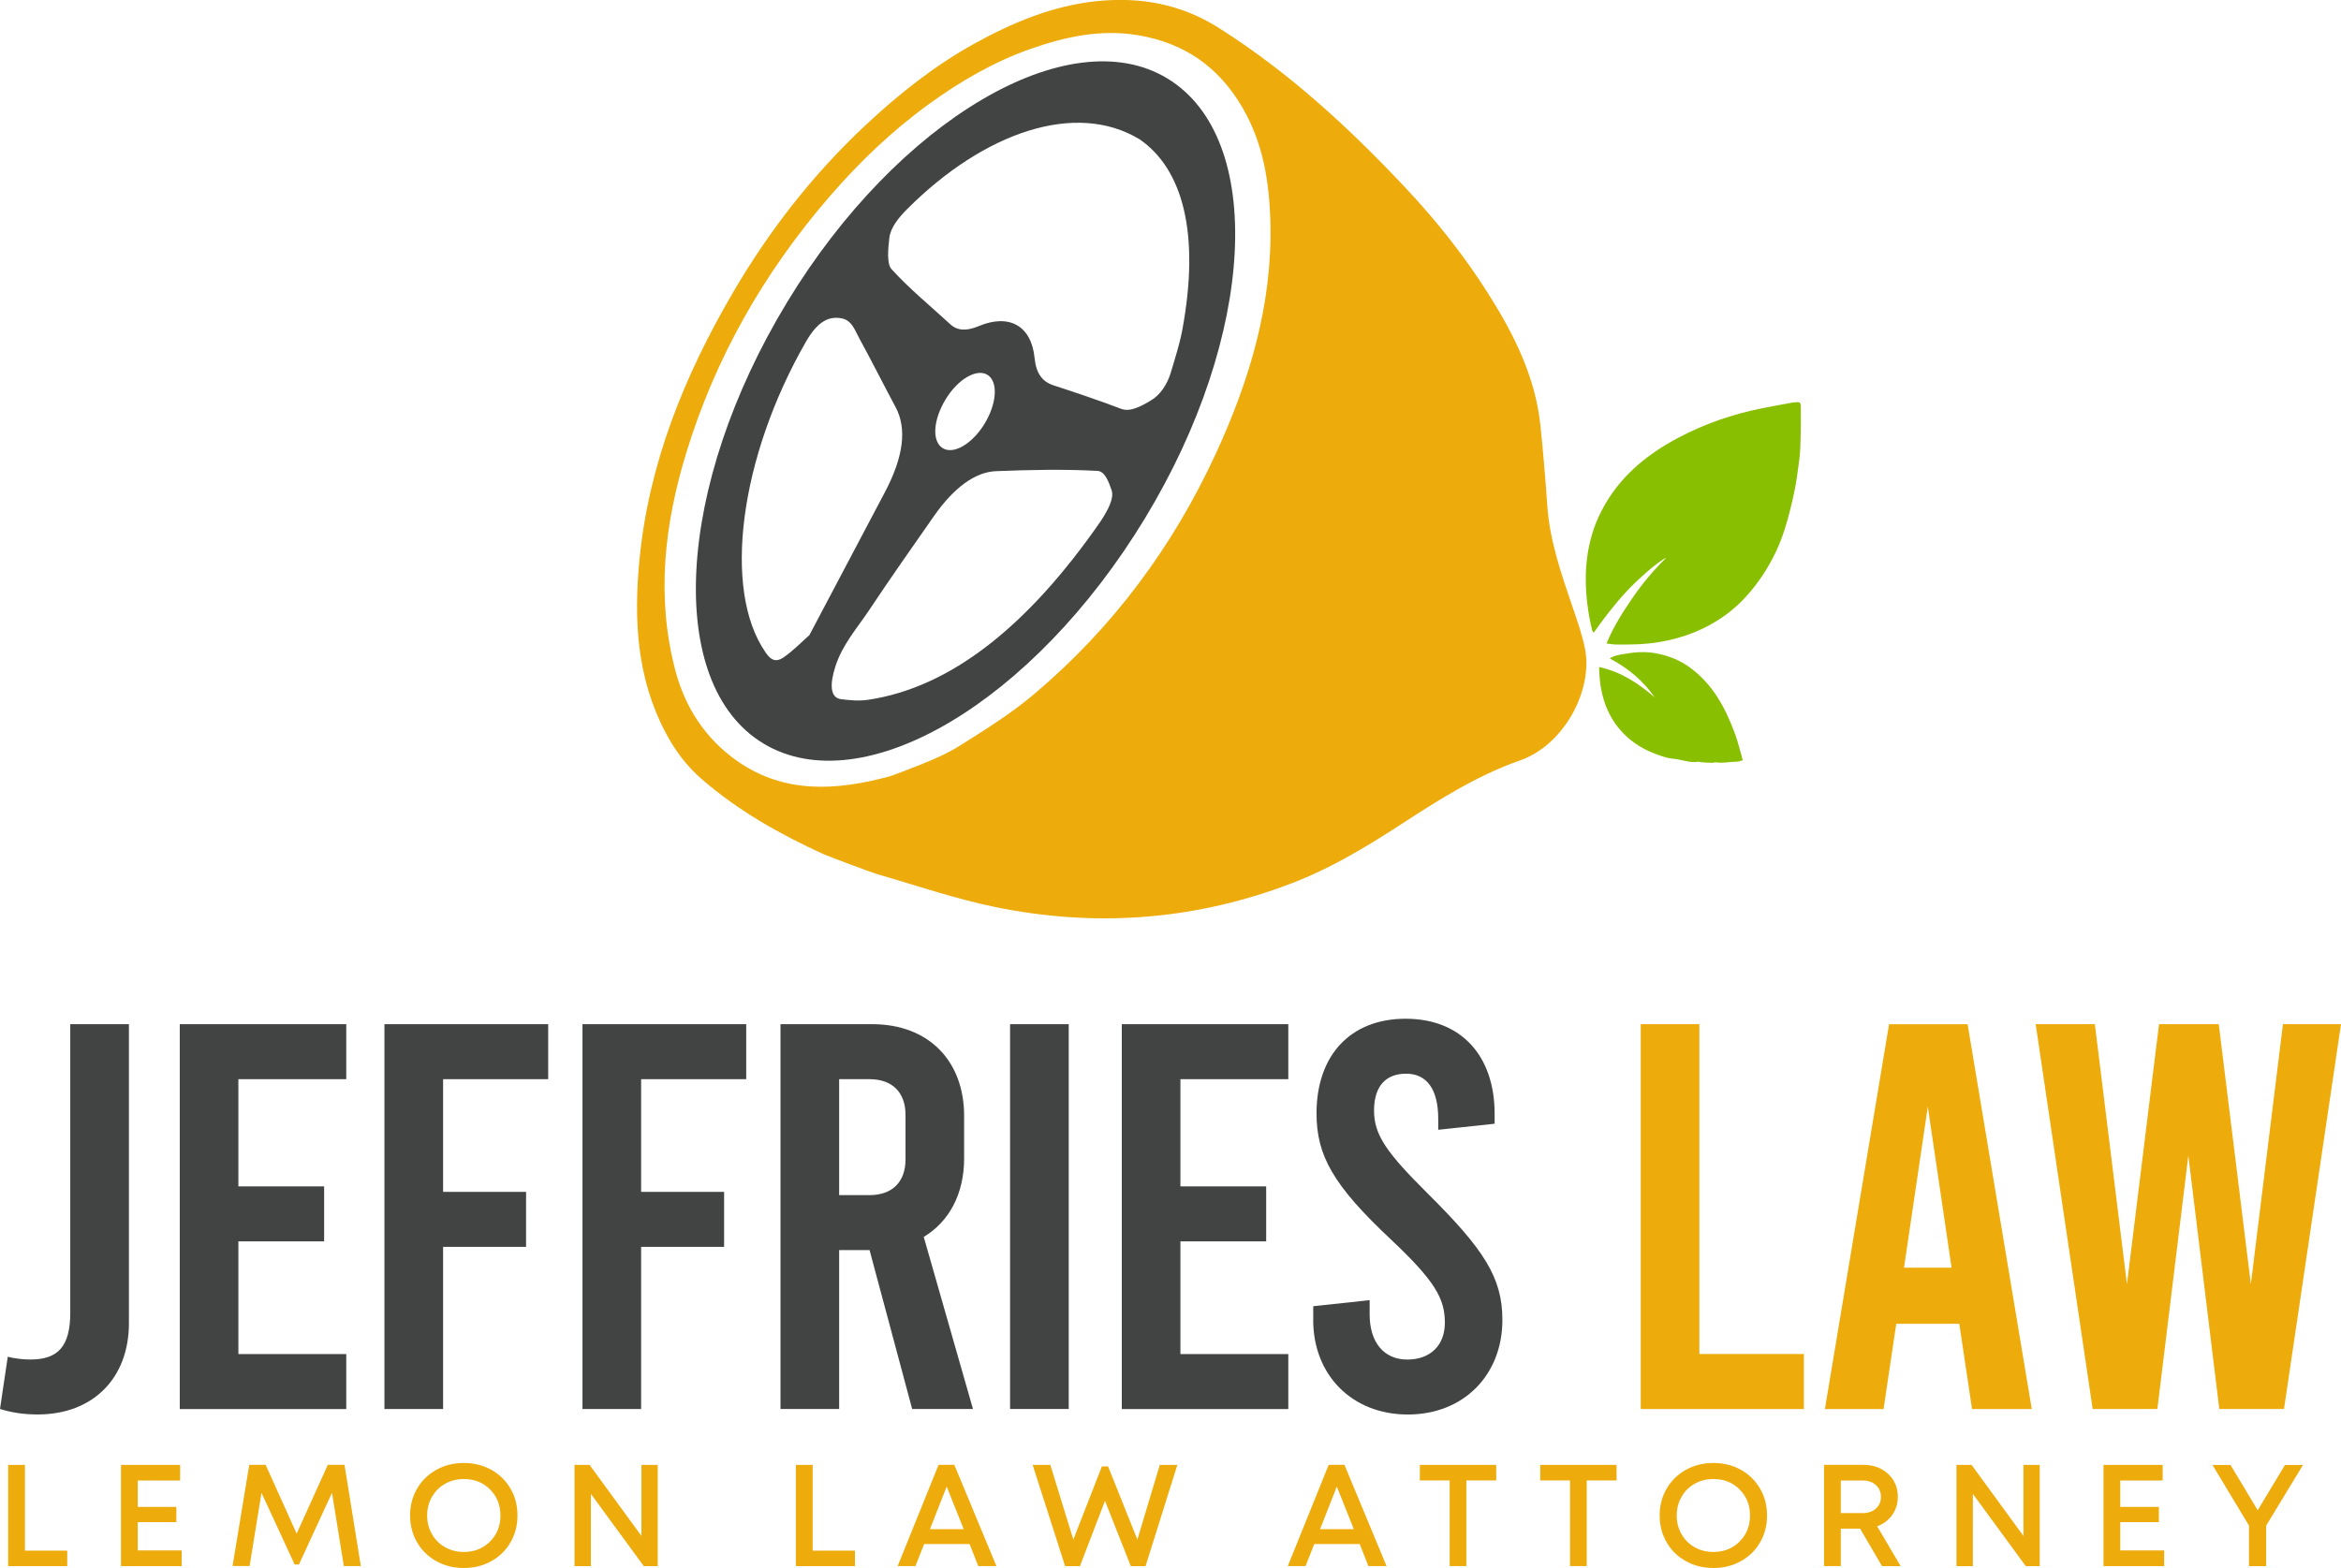 <?xml version="1.0" encoding="UTF-8"?> <svg xmlns="http://www.w3.org/2000/svg" width="300" height="201" viewBox="0 0 300 201" fill="none"><g clip-path="url(#clip0_475_274)"><path d="M0 180.615L0.995 173.92C1.777 174.132 2.91 174.275 3.899 174.275C7.441 174.275 9.005 172.583 9.005 168.284V131.289H16.521V169.621C16.521 176.67 11.915 181.318 4.824 181.318C2.91 181.318 1.351 181.038 0.005 180.615H0Z" fill="#424343"></path><path d="M23.037 131.289H44.372V138.338H30.548V152.081H41.537V159.13H30.548V173.577H44.372V180.626H23.037V131.3V131.289Z" fill="#424343"></path><path d="M49.266 131.289H70.25V138.338H56.782V152.785H67.415V159.833H56.782V180.62H49.266V131.294V131.289Z" fill="#424343"></path><path d="M74.644 131.289H95.628V138.338H82.16V152.785H92.793V159.833H82.16V180.62H74.644V131.294V131.289Z" fill="#424343"></path><path d="M116.894 180.615L111.436 160.251H107.537V180.615H100.021V131.289H111.787C118.947 131.289 123.553 135.942 123.553 143.055V148.48C123.553 153.06 121.638 156.587 118.378 158.559L124.686 180.615H116.888H116.894ZM107.537 153.202H111.436C114.34 153.202 116.043 151.51 116.043 148.623V142.917C116.043 140.03 114.34 138.338 111.436 138.338H107.537V153.208V153.202Z" fill="#424343"></path><path d="M129.441 131.289H136.957V180.615H129.441V131.289Z" fill="#424343"></path><path d="M143.761 131.289H165.096V138.338H151.271V152.081H162.261V159.13H151.271V173.577H165.096V180.626H143.761V131.3V131.289Z" fill="#424343"></path><path d="M168.293 169.204V167.443L175.521 166.665V168.5C175.521 172.096 177.367 174.28 180.34 174.28C183.314 174.28 185.16 172.445 185.16 169.558C185.16 166.459 183.883 164.201 178.282 158.919C170.84 151.944 168.713 148.136 168.713 142.711C168.713 135.382 172.968 130.591 180.128 130.591C187.287 130.591 191.537 135.382 191.537 142.78V144.049L184.309 144.826V143.414C184.309 139.607 182.819 137.635 180.197 137.635C177.574 137.635 176.085 139.253 176.085 142.357C176.085 145.461 177.644 147.713 182.963 152.996C190.191 160.182 192.532 163.778 192.532 169.204C192.532 176.252 187.569 181.324 180.41 181.324C173.25 181.324 168.287 176.252 168.287 169.204H168.293Z" fill="#424343"></path><path d="M210.255 131.289H217.771V173.571H231.17V180.62H210.261V131.294L210.255 131.289Z" fill="#EDAB0C"></path><path d="M251.085 169.695H243.005L241.378 180.62H233.862L242.085 131.294H252.149L260.372 180.62H252.718L251.085 169.695ZM250.096 162.504L247.048 141.854L244 162.504H250.096Z" fill="#EDAB0C"></path><path d="M300 131.289L292.697 180.615H284.404L280.436 148.131L276.468 180.615H268.176L260.872 131.289H268.457L272.569 164.619L276.681 131.289H284.335L288.447 164.619L292.559 131.289H300Z" fill="#EDAB0C"></path><path d="M3.197 198.774H8.617V200.757H1.048V187.785H3.197V198.774Z" fill="#EDAB0C"></path><path d="M17.649 198.747H23.282V200.757H15.505V187.785H23.085V189.784H17.654V193.169H22.601V195.12H17.654V198.747H17.649Z" fill="#EDAB0C"></path><path d="M46.239 200.752H44.059L42.548 191.355L38.309 200.551H37.761L33.511 191.36L31.984 200.746H29.803L31.942 187.775H34.042L38.016 196.595L42.011 187.775H44.149L46.239 200.746V200.752Z" fill="#EDAB0C"></path><path d="M62.963 200.122C61.915 200.709 60.739 201 59.441 201C58.144 201 56.968 200.709 55.915 200.122C54.862 199.535 54.037 198.731 53.447 197.706C52.856 196.68 52.553 195.538 52.553 194.268C52.553 192.999 52.851 191.857 53.447 190.831C54.042 189.805 54.867 189.002 55.915 188.415C56.963 187.828 58.144 187.537 59.441 187.537C60.739 187.537 61.915 187.828 62.963 188.415C64.011 189.002 64.83 189.805 65.425 190.831C66.021 191.857 66.314 192.999 66.314 194.268C66.314 195.538 66.016 196.68 65.425 197.706C64.835 198.731 64.016 199.535 62.963 200.122ZM59.441 198.943C60.787 198.943 61.91 198.499 62.798 197.61C63.686 196.722 64.133 195.606 64.133 194.268C64.133 192.931 63.686 191.815 62.798 190.926C61.91 190.038 60.787 189.594 59.441 189.594C58.559 189.594 57.755 189.795 57.037 190.202C56.319 190.609 55.755 191.17 55.351 191.884C54.947 192.597 54.739 193.391 54.739 194.268C54.739 195.146 54.941 195.939 55.351 196.653C55.761 197.367 56.319 197.928 57.037 198.335C57.755 198.742 58.559 198.943 59.441 198.943Z" fill="#EDAB0C"></path><path d="M82.202 187.785H84.293V200.757H82.5L75.723 191.498V200.757H73.622V187.785H75.558L82.202 196.891V187.785Z" fill="#EDAB0C"></path><path d="M104.144 198.774H109.564V200.757H101.995V187.785H104.144V198.774Z" fill="#EDAB0C"></path><path d="M125.367 200.751L124.25 197.928H118.426L117.314 200.751H115.037L120.277 187.78H122.298L127.691 200.751H125.362H125.367ZM121.319 190.561L119.17 196.024H123.5L121.319 190.561Z" fill="#EDAB0C"></path><path d="M148.633 187.785H150.878L146.803 200.757H144.91L141.606 192.391L138.394 200.757H136.495L132.335 187.785H134.601L137.548 197.362L141.207 187.976H142L145.755 197.362L148.628 187.785H148.633Z" fill="#EDAB0C"></path><path d="M175.362 200.751L174.245 197.928H168.42L167.308 200.751H165.032L170.271 187.78H172.293L177.686 200.751H175.356H175.362ZM171.314 190.561L169.165 196.024H173.495L171.314 190.561Z" fill="#EDAB0C"></path><path d="M191.734 187.785L191.745 189.774H187.915V200.751H185.777V189.774H181.957V187.785H191.739H191.734Z" fill="#EDAB0C"></path><path d="M207.16 187.785L207.17 189.774H203.34V200.751H201.202V189.774H197.383V187.785H207.165H207.16Z" fill="#EDAB0C"></path><path d="M223.096 200.122C222.048 200.709 220.872 201 219.574 201C218.277 201 217.101 200.709 216.048 200.122C214.995 199.535 214.17 198.731 213.58 197.706C212.989 196.68 212.686 195.538 212.686 194.268C212.686 192.999 212.984 191.857 213.58 190.831C214.176 189.805 215 189.002 216.048 188.415C217.101 187.828 218.277 187.537 219.574 187.537C220.872 187.537 222.048 187.828 223.096 188.415C224.144 189.002 224.963 189.805 225.558 190.831C226.154 191.857 226.447 192.999 226.447 194.268C226.447 195.538 226.149 196.68 225.558 197.706C224.968 198.731 224.149 199.535 223.096 200.122ZM219.574 198.943C220.92 198.943 222.043 198.499 222.931 197.61C223.819 196.722 224.266 195.606 224.266 194.268C224.266 192.931 223.819 191.815 222.931 190.926C222.043 190.038 220.92 189.594 219.574 189.594C218.691 189.594 217.888 189.795 217.17 190.202C216.452 190.609 215.888 191.17 215.484 191.884C215.08 192.597 214.872 193.391 214.872 194.268C214.872 195.146 215.074 195.939 215.484 196.653C215.888 197.367 216.452 197.928 217.17 198.335C217.888 198.742 218.691 198.943 219.574 198.943Z" fill="#EDAB0C"></path><path d="M241.176 200.751L238.372 195.95H235.899V200.751H233.75V187.78H238.824C240.085 187.78 241.133 188.166 241.963 188.938C242.793 189.71 243.207 190.694 243.207 191.889C243.207 192.756 242.968 193.528 242.489 194.2C242.011 194.871 241.367 195.358 240.559 195.654L243.569 200.757H241.165L241.176 200.751ZM235.899 189.784V193.962H238.713C239.415 193.962 239.979 193.766 240.404 193.38C240.83 192.989 241.043 192.492 241.043 191.873C241.043 191.254 240.83 190.762 240.399 190.371C239.968 189.98 239.41 189.784 238.713 189.784H235.899Z" fill="#EDAB0C"></path><path d="M259.303 187.785H261.394V200.757H259.601L252.824 191.498V200.757H250.723V187.785H252.66L259.303 196.891V187.785Z" fill="#EDAB0C"></path><path d="M271.707 198.747H277.34V200.757H269.564V187.785H277.144V189.784H271.713V193.169H276.66V195.12H271.713V198.747H271.707Z" fill="#EDAB0C"></path><path d="M295.133 187.785L290.41 195.564V200.757H288.207V195.559L283.532 187.791H285.84L289.324 193.597L292.819 187.791H295.128L295.133 187.785Z" fill="#EDAB0C"></path><path d="M164.346 113.67C152.346 118.022 140.048 118.825 127.59 116.282C122.436 115.23 117.415 113.495 112.346 112.036C111.787 111.877 106.048 109.73 105.574 109.513C99.931 106.933 94.553 103.908 89.856 99.81C87.973 98.165 86.516 96.209 85.335 93.988C81.612 86.992 81.207 79.51 81.936 71.874C83.117 59.452 87.691 48.173 93.941 37.481C98.596 29.517 104.213 22.315 110.973 15.996C115.218 12.03 119.75 8.429 124.835 5.611C129.734 2.898 134.904 0.73 140.553 0.148C146.09 -0.423 151.314 0.497 156.149 3.553C165.138 9.233 172.851 16.35 180.08 24.039C184.058 28.264 187.659 32.801 190.744 37.687C194.01 42.848 196.744 48.295 197.399 54.498C197.76 57.919 198.042 61.356 198.282 64.788C198.596 69.335 200.08 73.576 201.532 77.838C202.133 79.61 202.776 81.387 203.127 83.216C204.133 88.462 200.479 95.484 194.787 97.478C189.282 99.408 184.377 102.523 179.51 105.69C174.713 108.815 169.798 111.75 164.34 113.664L164.346 113.67ZM118.553 97.779C120.026 97.182 121.526 96.505 122.856 95.675C126.165 93.602 129.521 91.513 132.489 89.007C142.59 80.488 150.292 70.118 155.814 58.136C160.17 48.681 163.096 38.898 162.798 28.38C162.654 23.241 161.856 18.275 159.17 13.706C156.149 8.566 151.787 5.531 145.909 4.526C141.058 3.696 136.431 4.722 131.936 6.314C127.298 7.958 123.069 10.428 119.085 13.31C114.303 16.768 110.085 20.813 106.245 25.271C97.872 34.98 91.659 45.868 87.925 58.114C85.143 67.231 84.085 76.485 86.521 85.855C87.766 90.641 90.367 94.67 94.463 97.547C100.569 101.825 107.255 101.338 114.016 99.519C114.468 99.397 117.569 98.186 118.553 97.785V97.779Z" fill="#EDAB0C"></path><path d="M97.83 95.305C85.191 87.695 86.558 62.313 100.877 38.724C115.042 15.377 137.005 2.443 149.574 10.042C162.223 17.683 160.952 42.991 146.739 66.422C132.404 90.059 110.548 102.967 97.83 95.31V95.305ZM146.042 17.857C137.824 12.887 126.096 16.98 116.324 26.731C115.213 27.841 114.133 29.11 113.968 30.501C113.792 31.987 113.643 33.843 114.244 34.498C116.596 37.079 119.255 39.236 121.787 41.574C122.691 42.404 123.877 42.457 125.42 41.806C129.308 40.172 132.175 41.743 132.58 45.883C132.776 47.898 133.601 48.94 135.005 49.395C137.925 50.346 140.83 51.325 143.681 52.409C144.808 52.837 146.17 52.129 147.537 51.304C148.665 50.627 149.574 49.294 150.021 47.814C150.58 45.952 151.186 44.054 151.516 42.277C153.803 29.898 151.569 21.686 146.053 17.863L146.042 17.857ZM103.718 81.424C107.117 74.988 110.255 69.045 113.393 63.106C115.824 58.506 116.229 54.905 114.766 52.181C113.207 49.273 111.713 46.28 110.133 43.398C109.553 42.341 109.186 41.082 107.899 40.818C106.229 40.479 104.792 41.182 103.282 43.805C94.792 58.58 92.542 75.607 98.106 83.629C98.627 84.38 99.25 85.057 100.399 84.279C101.611 83.46 102.819 82.212 103.718 81.418V81.424ZM141.09 66.755C142 65.359 142.798 63.857 142.452 62.842C142.085 61.758 141.585 60.41 140.649 60.362C136.404 60.135 132.026 60.219 127.617 60.399C124.947 60.51 122.213 62.541 119.681 66.163C116.893 70.155 114.09 74.137 111.388 78.203C109.851 80.519 107.973 82.582 107.058 85.421C106.33 87.679 106.346 89.456 107.798 89.631C108.904 89.763 110.032 89.885 111.255 89.705C121.782 88.139 131.723 80.319 141.09 66.76V66.755ZM126.17 54.318C127.766 51.711 127.931 48.892 126.537 48.046C125.165 47.211 122.782 48.586 121.218 51.129C119.585 53.784 119.393 56.539 120.782 57.432C122.165 58.321 124.574 56.93 126.17 54.323V54.318Z" fill="#424343"></path><path d="M205.877 82.497C206.755 80.345 207.952 78.473 209.207 76.643C210.457 74.824 211.867 73.132 213.516 71.514C212.633 71.837 209.872 74.264 208.42 75.834C206.909 77.463 205.564 79.224 204.228 81.112C204.117 80.916 204.037 80.832 204.016 80.731C203.5 78.558 203.213 76.363 203.218 74.121C203.223 72.381 203.436 70.679 203.877 69.008C204.282 67.469 204.904 66.015 205.707 64.624C207.952 60.758 211.287 58.104 215.186 56.057C218.505 54.312 222.021 53.107 225.697 52.356C227.032 52.086 228.372 51.853 229.707 51.605C229.776 51.594 229.846 51.584 229.915 51.579C230.713 51.51 230.76 51.51 230.776 52.319C230.803 53.625 230.776 54.936 230.744 56.242C230.723 57.089 230.702 57.94 230.596 58.781C230.415 60.214 230.234 61.657 229.936 63.069C229.596 64.687 229.197 66.305 228.697 67.881C228.064 69.88 227.165 71.778 226.01 73.545C224.659 75.612 223.058 77.458 221.026 78.912C218.505 80.715 215.702 81.789 212.654 82.302C210.803 82.614 208.936 82.65 207.069 82.619C206.707 82.614 206.346 82.54 205.872 82.487L205.877 82.497Z" fill="#88BF00"></path><path d="M204.925 85.506C207.76 86.114 209.973 87.616 212.048 89.393C210.58 87.262 208.649 85.654 206.282 84.406C206.947 83.978 207.596 83.93 208.207 83.819C209.526 83.581 210.861 83.497 212.191 83.745C213.734 84.031 215.159 84.565 216.457 85.49C219.484 87.658 221.122 90.752 222.356 94.109C222.75 95.183 223.005 96.304 223.34 97.457C223.032 97.536 222.814 97.637 222.596 97.637C221.686 97.637 220.782 97.874 219.867 97.721C219.739 97.7 219.596 97.785 219.463 97.785C218.984 97.774 218.505 97.748 218.032 97.716C217.872 97.705 217.707 97.621 217.558 97.647C216.713 97.785 215.92 97.52 215.111 97.362C214.569 97.256 214.005 97.245 213.479 97.092C211.617 96.547 209.888 95.743 208.447 94.411C206.287 92.407 205.276 89.863 205.005 86.992C204.963 86.543 204.957 86.088 204.925 85.511V85.506Z" fill="#88BF00"></path></g><defs><clipPath id="clip0_475_274"><rect width="300" height="201" fill="white"></rect></clipPath></defs></svg> 
